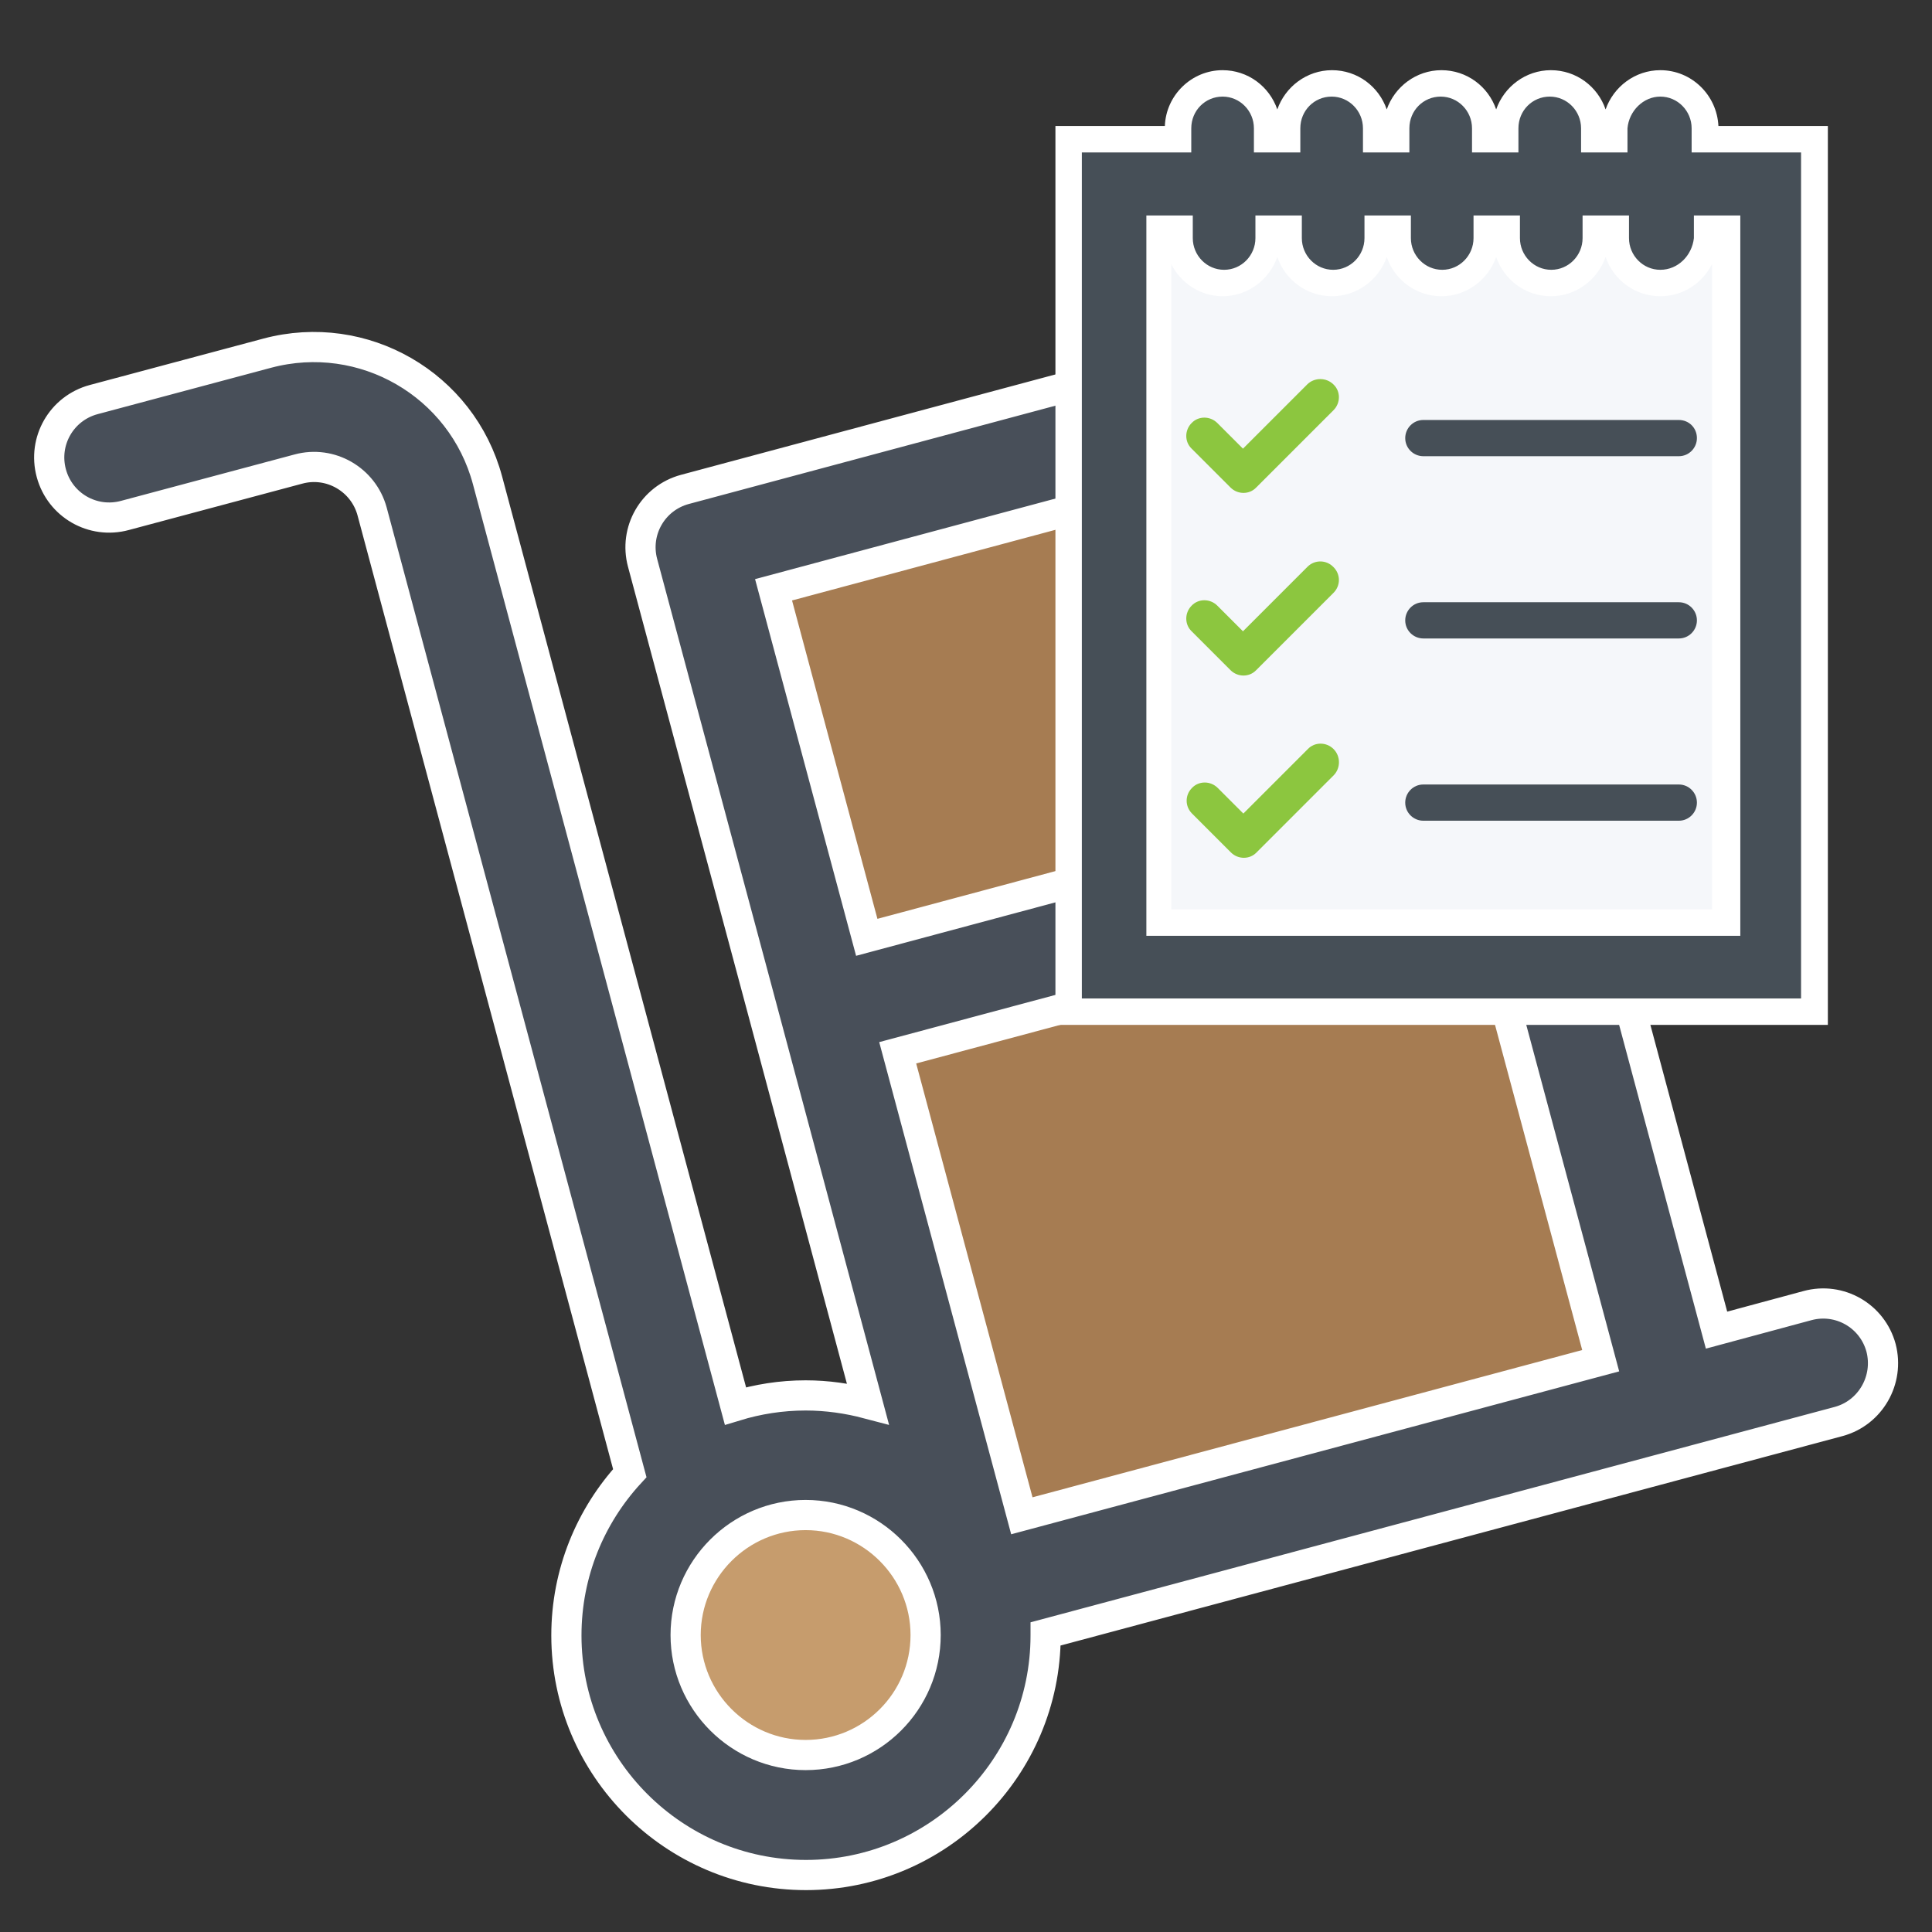 <?xml version="1.0" encoding="utf-8"?>
<!-- Generator: Adobe Illustrator 21.0.2, SVG Export Plug-In . SVG Version: 6.00 Build 0)  -->
<svg version="1.1" id="Layer_1" xmlns="http://www.w3.org/2000/svg" xmlns:xlink="http://www.w3.org/1999/xlink" x="0px" y="0px"
	 viewBox="0 0 512 512" style="enable-background:new 0 0 512 512;" xml:space="preserve">
<rect x="0" y="0" width="512" height="512" fill="#333333" stroke="none"/>
<style type="text/css">
	.st0{fill:#E5E8EC;stroke:#484F59;stroke-width:16;stroke-miterlimit:10;}
	.st1{fill:#F7F8FC;}
	.st2{fill:#FFC400;}
	.st3{fill:#FFDC69;}
	.st4{fill:#FFC400;stroke:#484F59;stroke-width:16;stroke-miterlimit:10;}
	.st5{fill:none;stroke:#484F59;stroke-width:16;stroke-miterlimit:10;}
	.st6{fill:none;stroke:#484F59;stroke-width:14;stroke-miterlimit:10;}
	.st7{fill:none;stroke:#484F59;stroke-width:12;stroke-miterlimit:10;}
	.st8{fill:#65C8D0;}
	.st9{fill:#1B9B9B;}
	.st10{fill:#1B9B9B;stroke:#484F59;stroke-width:16;stroke-miterlimit:10;}
	.st11{fill:#484F59;stroke:#FFFFFF;stroke-width:12;stroke-miterlimit:10;}
	.st12{fill:#FFFFFF;stroke:#484F59;stroke-width:16;stroke-miterlimit:10;}
	.st13{fill:#C69C6D;}
	.st14{fill:#A67C52;}
	.st15{fill:#484F59;stroke:#FFFFFF;stroke-width:8;stroke-miterlimit:10;}
	.st16{fill:#F5F7FA;}
	.st17{fill:#8CC63F;}
	.st18{fill:#464F57;}
	.st19{fill:#FFFFFF;}
</style>
<g>
	<circle class="st13" cx="211.4" cy="435" r="44.6"/>
	<polygon class="st14" points="444,374.8 258,425.1 220,267 398,221.4 	"/>
	<polygon class="st14" points="339,219 211.1,253.6 185,144.9 307.4,113.6 	"/>
	<g>
		<path class="st15" d="M213.5,465.1c-17.5,0-31.8-14.3-31.8-31.8c0-17.5,14.3-31.8,31.8-31.8c17.5,0,31.8,14.3,31.8,31.8
			C245.3,450.9,231,465.1,213.5,465.1L213.5,465.1z M297.1,131.6l24.7,92.1l-92.1,24.7L205,156.3L297.1,131.6L297.1,131.6z
			 M424.2,360.6l-153.4,41.1L237.9,279c7.1-1.9,142.9-38.3,153.4-41.1L424.2,360.6L424.2,360.6z M498.5,357.2
			c-2.3-8.5-11-13.5-19.5-11.2l-24.1,6.5l-37-138.1c-2.3-8.5-11-13.5-19.5-11.2l-46,12.3L323.7,108c-2.3-8.5-11-13.5-19.5-11.2
			l-122.7,32.9c-8.5,2.3-13.5,11-11.2,19.5c2,7.3,57.8,215.6,59.7,222.8c-5.3-1.4-10.8-2.2-16.5-2.2c-6.5,0-12.7,1-18.6,2.8
			l-65.7-245.3c-6.8-25.4-32.9-40.5-58.4-33.7l-46,12.3c-8.5,2.3-13.5,11-11.2,19.5c2.3,8.5,11,13.5,19.5,11.2l46-12.3
			c8.5-2.3,17.2,2.8,19.5,11.2l68.3,254.9c-10.4,11.3-16.8,26.4-16.8,43c0,35,28.5,63.5,63.5,63.5c35,0,63.5-28.5,63.5-63.5
			c0-0.1,0-0.2,0-0.4l210.2-56.3C495.7,374.4,500.7,365.7,498.5,357.2L498.5,357.2z"/>
	</g>
</g>
<rect x="295" y="48.4" class="st16" width="172.8" height="206.1"/>
<g>
	<path class="st17" d="M346.5,101.8L346.5,101.8l-17.1,17.1l-6.8-6.8v0c-1.9-1.9-5-1.9-6.8,0c-1.9,1.9-1.9,5,0,6.8l0,0l0,0
		l10.3,10.3l0,0c1.9,1.9,5,1.9,6.8,0l0,0l20.5-20.5l0,0c1.9-1.9,1.9-5,0-6.8C351.5,100,348.4,100,346.5,101.8z"/>
	<path class="st17" d="M346.5,150.2C346.5,150.2,346.5,150.2,346.5,150.2l-17.1,17.1l-6.8-6.8v0c-1.9-1.9-5-1.9-6.8,0
		c-1.9,1.9-1.9,5,0,6.8l0,0l0,0l10.3,10.3l0,0c1.9,1.9,5,1.9,6.8,0l0,0l20.5-20.5l0,0l0,0c1.9-1.9,1.9-4.9,0-6.8
		C351.5,148.3,348.4,148.3,346.5,150.2z"/>
	<path class="st17" d="M353.4,198.5c-1.9-1.9-5-1.9-6.8,0c0,0,0,0,0,0l-17.1,17.1l-6.8-6.8l0,0c-1.9-1.9-5-1.9-6.8,0
		c-1.9,1.9-1.9,4.9,0,6.8l0,0l0,0l10.3,10.3l0,0c1.9,1.9,5,1.9,6.8,0l0,0l20.5-20.5l0,0l0,0C355.3,203.5,355.3,200.4,353.4,198.5z"
		/>
</g>
<g>
	<g>
		<path class="st18" d="M283.2,268.1V36.9h29V34c0-6.6,5.3-11.9,11.8-11.9c6.5,0,11.8,5.4,11.8,11.9v2.9h5.3V34
			c0-6.6,5.3-11.9,11.8-11.9s11.8,5.4,11.8,11.9v2.9h5.3V34c0-6.6,5.3-11.9,11.8-11.9c6.5,0,11.8,5.4,11.8,11.9v2.9h5.3V34
			c0-6.6,5.3-11.9,11.8-11.9s11.8,5.4,11.8,11.9v2.9h5.3V34c0-6.6,5.3-11.9,11.8-11.9c6.5,0,11.8,5.4,11.8,11.9v2.9h29v231.2H283.2z
			 M457.2,244.5V60.6h-5.3V63c0,6.6-5.3,11.9-11.8,11.9c-6.5,0-11.8-5.4-11.8-11.9v-2.5h-5.3V63c0,6.6-5.3,11.9-11.8,11.9
			s-11.8-5.4-11.8-11.9v-2.5h-5.3V63c0,6.6-5.3,11.9-11.8,11.9c-6.5,0-11.8-5.4-11.8-11.9v-2.5h-5.3V63c0,6.6-5.3,11.9-11.8,11.9
			s-11.8-5.4-11.8-11.9v-2.5h-5.3V63c0,6.6-5.3,11.9-11.8,11.9c-6.5,0-11.8-5.4-11.8-11.9v-2.5h-5.3v183.9H457.2z"/>
		<path class="st19" d="M440,25.6c4.6,0,8.3,3.8,8.3,8.4v6.4h29v224.2H286.7V40.4h29V34c0-4.7,3.7-8.4,8.3-8.4
			c4.6,0,8.3,3.8,8.3,8.4v6.4h12.3V34c0-4.7,3.7-8.4,8.3-8.4c4.6,0,8.3,3.8,8.3,8.4v6.4h12.3V34c0-4.7,3.7-8.4,8.3-8.4
			c4.6,0,8.3,3.8,8.3,8.4v6.4h12.3V34c0-4.7,3.7-8.4,8.3-8.4c4.6,0,8.3,3.8,8.3,8.4v6.4h12.3V34C431.7,29.4,435.5,25.6,440,25.6
			 M440,71.5c-4.6,0-8.3-3.8-8.3-8.4v-6h-12.3v6c0,4.6-3.7,8.4-8.3,8.4c-4.6,0-8.3-3.8-8.3-8.4v-6h-12.3v6c0,4.6-3.7,8.4-8.3,8.4
			c-4.6,0-8.3-3.8-8.3-8.4v-6h-12.3v6c0,4.6-3.7,8.4-8.3,8.4c-4.6,0-8.3-3.8-8.3-8.4v-6h-12.3v6c0,4.6-3.7,8.4-8.3,8.4
			c-4.6,0-8.3-3.8-8.3-8.4v-6h-12.3V248h157.4V57.1h-12.3v6C448.4,67.7,444.7,71.5,440,71.5 M440,18.6c-6.7,0-12.4,4.4-14.5,10.4
			c-2.1-6.1-7.8-10.4-14.5-10.4c-6.7,0-12.4,4.4-14.5,10.4c-2.1-6.1-7.8-10.4-14.5-10.4c-6.7,0-12.4,4.4-14.5,10.4
			c-2.1-6.1-7.8-10.4-14.5-10.4c-6.7,0-12.4,4.4-14.5,10.4c-2.1-6.1-7.8-10.4-14.5-10.4c-8.2,0-15,6.6-15.3,14.8h-22h-7v7v224.2v7h7
			h190.7h7v-7V40.4v-7h-7h-22C455,25.2,448.3,18.6,440,18.6L440,18.6z M324,78.5c6.7,0,12.4-4.4,14.5-10.4
			c2.1,6.1,7.8,10.4,14.5,10.4c6.7,0,12.4-4.4,14.5-10.4c2.1,6.1,7.8,10.4,14.5,10.4c6.7,0,12.4-4.4,14.5-10.4
			c2.1,6.1,7.8,10.4,14.5,10.4c6.7,0,12.4-4.4,14.5-10.4c2.1,6.1,7.8,10.4,14.5,10.4c6,0,11.1-3.4,13.7-8.5V241H310.4V70
			C312.9,75,318.1,78.5,324,78.5L324,78.5z"/>
	</g>
</g>
<path class="st18" d="M444.9,111.3h-67.7c-2.7,0-4.8,2.2-4.8,4.8c0,2.7,2.2,4.8,4.8,4.8h67.7c2.7,0,4.8-2.2,4.8-4.8
	C449.7,113.4,447.6,111.3,444.9,111.3z"/>
<path class="st18" d="M444.9,159.6h-67.7c-2.7,0-4.8,2.2-4.8,4.8c0,2.7,2.2,4.8,4.8,4.8h67.7c2.7,0,4.8-2.2,4.8-4.8
	C449.7,161.8,447.6,159.6,444.9,159.6z"/>
<path class="st18" d="M444.9,207.9h-67.7c-2.7,0-4.8,2.2-4.8,4.8c0,2.7,2.2,4.8,4.8,4.8h67.7c2.7,0,4.8-2.2,4.8-4.8
	C449.7,210.1,447.6,207.9,444.9,207.9z"/>
</svg>
